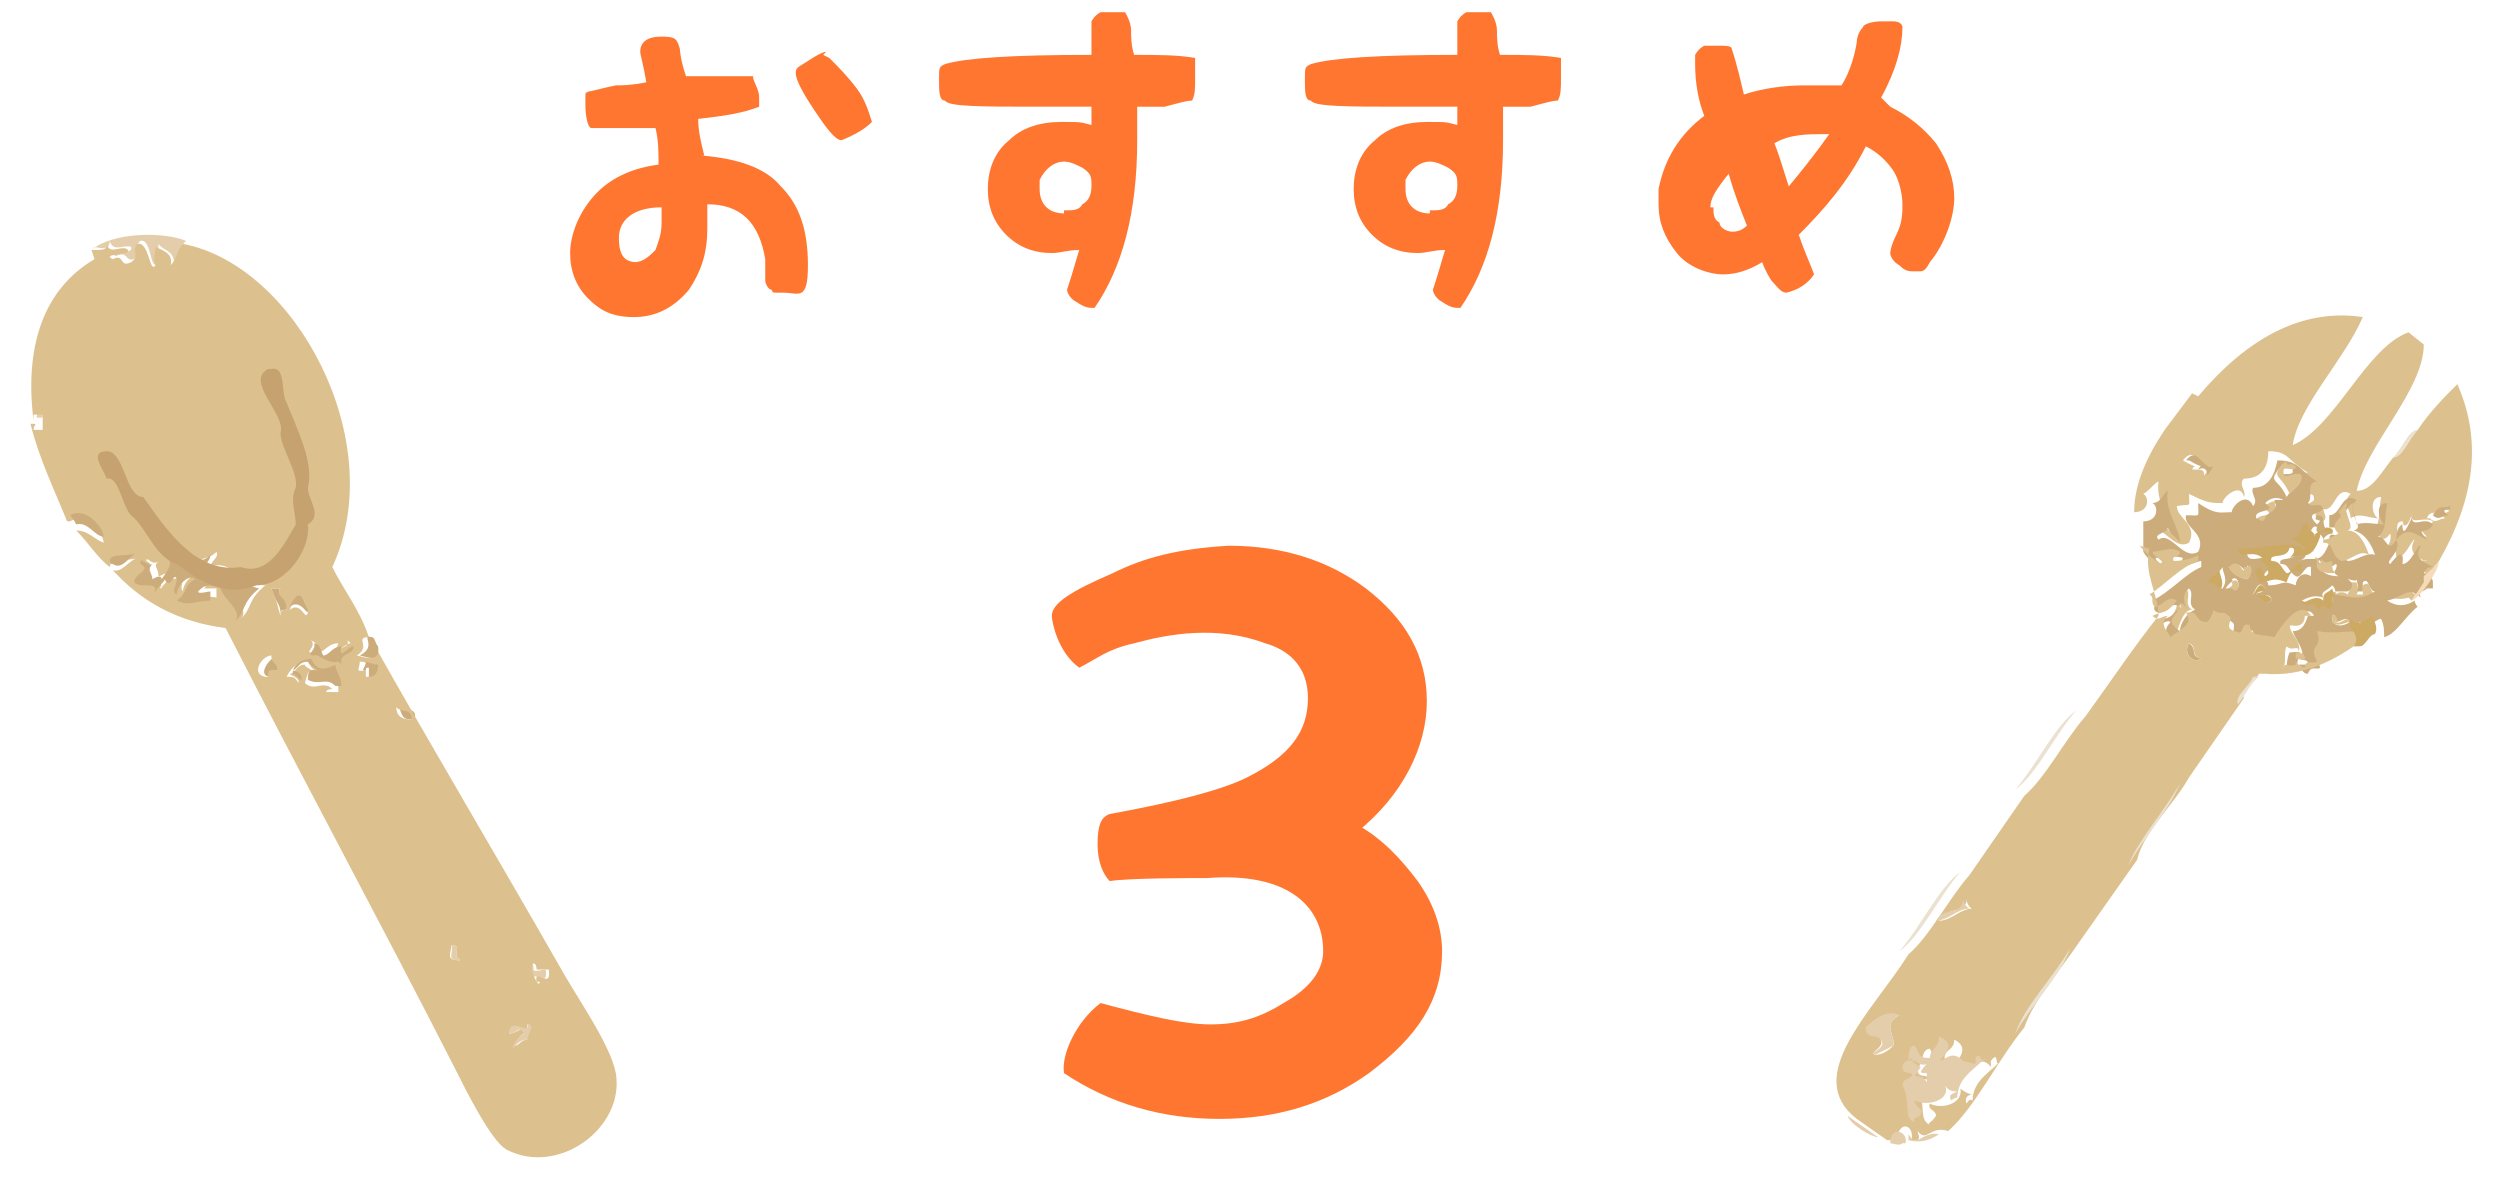 <?xml version="1.0" encoding="UTF-8"?>
<svg id="lay1" xmlns="http://www.w3.org/2000/svg" version="1.1" viewBox="0 0 82 39">
  <defs>
    <style>
      .cls-1 {
        fill: #e4cdaa;
      }

      .cls-1, .cls-2, .cls-3, .cls-4, .cls-5, .cls-6, .cls-7, .cls-8 {
        stroke-width: 0px;
      }

      .cls-1, .cls-2, .cls-4, .cls-5, .cls-6, .cls-7, .cls-8 {
        fill-rule: evenodd;
      }

      .cls-2 {
        fill: #cdac7b;
      }

      .cls-3 {
        fill: #ff7630;
      }

      .cls-4 {
        fill: #f6dbbb;
      }

      .cls-5 {
        fill: #c6a271;
      }

      .cls-6 {
        fill: #dcc18f;
      }

      .cls-7 {
        fill: #ebe1d0;
      }

      .cls-8 {
        fill: #cdaa64;
      }
    </style>
  </defs>
  <g>
    <path class="cls-7" d="M71.3,14.2c0-.3.6-1.1.9-1.2l-.9,1.2Z"/>
    <path class="cls-6" d="M79.5,19.1l-.4.6h0c0,0,0,0-.1-.1-.3.1-.5,0-.9,0,.5,0,.7-.5,1.1-.1,0-.3,0-.1.2-.3h0Z"/>
    <path class="cls-6" d="M74.3,16.6c.2-.2.4-.2.6-.1,0,0-.2.1-.3,0,.2.4-.3.4-.3.6,0,0-.2,0-.3,0,0-.3.7-.1.3-.4Z"/>
    <path class="cls-6" d="M76.6,19.5h0c.1-.1.3-.1.4,0,.1-.2.1-.3,0-.4,0,0,.2,0,.3,0,0,.1.1.2,0,.4,0,0,.1,0,.2,0,0-.1,0-.2,0-.3.3-.2.2.2.4.3-.5.3-.6.3-1.3.1Z"/>
    <path class="cls-6" d="M76.6,20.4c.2.1.3-.2.5,0-.2,0-.4.2-.6,0,0,0,0-.2,0-.2.2-.1.2,0,.1.2Z"/>
    <path class="cls-8" d="M74,19.5c.2,0,.5,0,.5.2-.3.2-.2,0-.6-.2.1-.1.2-.5.4-.2,0,.2-.2,0-.3.2Z"/>
    <path class="cls-8" d="M72.8,18.7c0,.2.2.4,0,.7-.3,0-.2-.1-.5-.2.1-.3.3-.3.5-.5Z"/>
    <path class="cls-6" d="M73.2,19.1c.3-.3.3.5,0,.4h-.2c0-.3.3-.2.2-.4Z"/>
    <path class="cls-6" d="M71.7,19.3c.2.2-.1.5.2.7-.3,0-.4.5-.5.7-.5-.4,0-.5,0-.9.4.4-.2-.2.2-.5Z"/>
    <path class="cls-2" d="M71.8,21.1c.3.2,0,.4.4.5-.3.2-.6-.2-.4-.5Z"/>
    <path class="cls-6" d="M72.1,13c1.6-1.9,3.4-2.9,5.4-2.6-.6,1.4-2.1,2.9-2.3,4.2,1.4-.6,2.4-3.2,3.8-3.7l.5.4c0,1.5-1.9,3.3-2.2,4.8.5,0,.8-.6,1.2-1.1.3,0,.5-.6.8-.9.4-.6.9-1.1,1.3-1.5.8,1.8.6,3.7-.6,5.8l-.4.5c0-.1-.1-.2-.3-.3,0-.1.2-.3.3-.2-.1,0-.7-.2-.4-.7-.1,0-.3.6-.6.6,0-.7-.5,0-.4,0-.2-.1.3-.4.2-.8-.3.4-.3,0-.6-.1.3-.2.2-.5.3-1.1-.4,0-.3.6-.1.7-.3,0-.6-.2-.9,0,0-.3-.3-.5,0-.8-.5-.3-.5.6-.9.5.1.3.1.3,0,.4h0c-.5,0,0-.6-.5-.5-.2.2.4,0,0,.3-.4-.3,0-.3.2-.5,0-.4-.3,0-.5-.2.1-.3-.1-.7.3-.7-.7-.4-.6-.7-1.3-.7,0,.5-.2.9-.8.9-.2.2.1.4,0,.6-.1-.5-.7,0-.7.2-.4,0-.5,0-1.1-.3,0,.5.1.3-.4.4,0,.4.7.6.4,1.2-.5.3-.9-.7-1.3-.4-.2-.3.2-.2.3-.4.2.3.2.2.4.5,0-.5-.5-1-.4-1.7-.1,0-.3.3-.5.4.2.1.2.6-.3.6,0-.9.4-1.8,1-2.7l.9-1.2ZM79.7,17c.2.2.3,0,.5,0-.3-.2.4-.2,0-.3-.2.2-.5,0-.6.3ZM78.8,17.1c-.3,0-.1.4-.2.5.4-.4.7,0,1,0-.4-.4,0-.1.2-.5-.3-.2-.8.2-.7-.3,0,.3-.3.7-.3.2ZM72,15.4c.2,0,.3,0,.3.2l.2-.3c-.4,0-.5-.7-.9-.2.5.3.4.1.3.3Z"/>
    <path class="cls-2" d="M76.4,17.3c0-.2,0-.2,0-.4.4,0,.4-.8.9-.5-.3.3,0,.5,0,.8.3-.1.6,0,.9,0-.2-.2-.3-.7.1-.7-.1.5,0,.9-.3,1.1.3,0,.3.6.6.1.2.4-.4.7-.2.8,0,0,.5-.7.4,0,.3,0,.5-.7.6-.6-.3.5.3.6.4.7-.1,0-.2,0-.3.2.2,0,.3.2.3.3v.2c-.2,0-.2,0-.2,0-.2.2-.3,0-.2.3-.4-.4-.6,0-1.1.1.3.2.6.2.9,0,0,0,0,.1.1.2-.4.3-.7.9-1.1,1,0-.2,0-.4-.1-.6-.2,0-.4.4-.7.1-.2.3.5.4.1.7,0,0,0-.2,0-.2-.5,0-.9.2-1.4,0,.3.6-.2.4,0,1-.1.1-.3-.1-.4.2-.2,0-.2-.2-.3-.3,0,0,.2,0,.3,0,0-.2-.1-.1-.3-.2-.1.1,0,.3,0,.4-.1,0-.3,0-.4.1,0-.2,0-.5.1-.7.2,0,.4-.1.4.2.1-.3-.2-.6-.3-.9.3,0,.4-.2.5-.5h.2c-.3-.6-1.1.8-1.2.9-.3-.1-.8,0-.8-.4-.4-.2-.1.3-.5.2-.3-.1,0-.4-.2-.5-.2-.2-.3,0-.5-.2,0,.1,0,.3-.2.4-.5,0-.2-.5-.7-.3.2.4-.3.6-.5.8-.2-.2-.4-.4-.1-.7-.2-.1-.3.2-.5,0,.4-.2.4,0,.8-.5-.3-.2-.4.2-.7.2-.3-.1,0-.3-.2-.4.6-.3,1.1-.9,1.6-1.1,0,0,0-.1,0-.2-.1,0-.5.2-.8.2-.1-.1.1,0,.2-.3-.3-.1-.6,0-.9,0,0,.1.2.2.3.3,0,.3-.6-.3-.7-.5,0-.3,0-.7,0-1,.5,0,.5-.5.3-.6.3,0,.4-.4.5-.4-.1.7.4,1.2.4,1.7-.2-.3-.3-.2-.4-.5,0,.2-.5.2-.3.4.4-.3.8.7,1.3.4.3-.6-.5-.8-.4-1.2.5,0,.4.1.4-.4.6.4.7.3,1.1.3,0-.2.5-.7.7-.2.2-.2-.1-.4,0-.6.5,0,.7-.4.8-.9.7,0,.7.3,1.3.7-.4,0-.1.5-.3.7.2.2.4-.1.5.2-.2.2-.6.1-.2.5.3-.3-.2,0,0-.3.4,0,0,.4.5.6,0,0-.2,0-.3.2,0-.2-.3-.2-.2-.4-.2-.2-.3.6-.5.4,0,.2.1.1.4.4-.6-.3-1.3,0-2.2,0,0,.5.6,0,.8.3-.4.1.1.2.2.5-.2.2-.1-.2-.3-.2-.3.2,0,.3,0,.5.5,0,.4-.2.9,0,0-.2.2-.5.5-.3,0-.1,0-.2,0-.3-.2-.1-.3.4-.5.3-.3-.2-.2-.4-.5-.4-.1-.3.5,0,.6-.5.3.1.3.3,0,.4.5-.2.7.2,1-.6.5,0,.3.4.6.6.3,0,.6-.3.9-.2-.1-.3-.3-.7-.7-.8.4-.1-.2-.5,0-.9-.1,0-.2.2-.3.3.3.1-.3.3,0,.7-.2,0-.3.2-.5.2,0-.3.2-.1.4-.1,0-.1-.1-.2-.2-.3ZM76.5,20.2c0,0,0,.1,0,.2.2.2.4.1.6,0-.2-.2-.3,0-.5,0,.1-.1,0-.3-.1-.2ZM75.2,15.4c-.2-.2-.3,0-.3-.2-.6.7-.2.4.1,1.1.2-.3.3-.3.4-.6-.2-.3-.6.2-.6-.1.1-.1.3,0,.4-.1ZM74,17c.1,0,.2.2.3,0,0-.2.5-.2.3-.6.1,0,.2,0,.3,0-.2-.1-.4-.1-.6.1.4.3-.2.2-.3.4ZM76.6,19.5c.6.1.8.2,1.3-.1-.2,0-.2-.5-.4-.3,0,0,0,.2,0,.3,0,0-.2,0-.2,0,.1-.1,0-.3,0-.4,0,.1-.2,0-.3,0,.2.1.2.3,0,.4-.1,0-.3,0-.4,0,0,0,0-.1-.1-.2-.2.2-.4.2-.3.4-.3-.1-.5,0-.7.1.2.1.3,0,.4,0,.3.5,0-.2.5.2.2-.2,0-.3.2-.5ZM76.1,18.6c.2-.1-.2-.4,0-.1,0,.3.3.4.6.4,0,0-.2-.1-.1-.2,0,0,.1-.2,0-.2,0,0-.2.2-.3,0,0,0,0-.1,0,0,0,0,0,.2-.1.2ZM73.1,18.6c.2.2.2.3.6.4.2-.1,0-.6,0-.4,0,.4-.2-.3-.5,0ZM74.3,19.3c-.2-.3-.3,0-.4.2.4.1.3.4.6.2,0-.3-.3-.1-.5-.2,0-.1.2,0,.3-.2ZM72.4,19.1c.3,0,.2.2.5.2.2-.3,0-.5,0-.7-.1.2-.3.2-.5.5ZM73,19.3h.2c.3.3.3-.5,0-.3.1.1,0,0-.2.3ZM71.5,19.8c0,.4-.6.5,0,.9,0-.2.2-.6.5-.7-.3-.2,0-.5-.2-.7-.4.3.1.9-.2.5Z"/>
    <path class="cls-2" d="M80.3,16.6c.3.2-.4,0,0,.3-.2,0-.3.2-.5,0,.2-.4.4-.2.6-.3Z"/>
    <path class="cls-2" d="M79.1,16.9c0,.5.4,0,.7.3-.2.4-.6,0-.2.5-.3-.1-.6-.5-1,0,0-.1,0-.4.2-.5,0,.5.2,0,.3-.2Z"/>
    <path class="cls-6" d="M70.2,17.9c0,.1.8.8.7.5-.1-.1-.3-.2-.3-.3.3,0,.6-.2.9,0,0,.2-.3.1-.2.3.3,0,.7-.1.8-.2,0,0,0,.2,0,.2-.6.2-1.1.8-1.6,1.1.2.1,0,.3.2.4.2,0,.4-.4.7-.2-.4.5-.4.3-.8.5.2.2.3,0,.5,0-.3.3,0,.5.1.7.2-.2.8-.4.5-.8.5-.1.2.3.7.3.1-.1.2-.3.2-.4.2.2.3,0,.5.2.2.1-.2.4.2.5.4.2.1-.3.5-.2,0,.4.4.3.8.4,0,0,.8-1.4,1.2-.7h-.2c0,.2-.1.4-.5.3,0,.3.4.5.3.9,0-.3-.2,0-.4-.2-.1.2,0,.5-.1.7,0-.2.2,0,.4-.1,0-.1,0-.2,0-.4.1,0,.3,0,.3.2,0,.1-.2,0-.3,0,0,.1,0,.2.3.3,0-.3.3-.1.4-.2-.3-.6.2-.4,0-1,.5.1,1,0,1.4,0,0,0-.1.2,0,.2h.2c-1,.8-2.1,1.3-3.3,1.2h-.2c-.1.2-.6.6-.5.8l-1.8,2.6c-.5.9-1.5,1.8-1.7,2.7l-1.9,2.7c-.6.9-1.5,1.9-1.8,2.8-.9,1.1-1.6,2.6-2.5,3.4-.6-.2-.7.4-1,0,0,.1.1.2,0,.3,0,0-.2,0-.2,0,.1-.5-.4-.7-.5,0-.1,0-.2,0-.3,0l-1-.7c-1.8-1.4.5-3.5,1.7-5.4.7-.6,1.3-1.8,2-2.6l1.8-2.6c.7-.6,1.3-1.8,2-2.6.8-1.1,1.6-2.3,2.4-3.3,0-.7-.5-1.4-.3-2.2ZM72.2,21.6c-.4-.1-.1-.4-.4-.5-.2.3.1.7.4.5ZM63.6,30.2c.4,0,.7-.4,1.1-.4-.1,0-.2-.2-.2-.3,0,.5-.6.2-.9.7ZM64.1,34.9c.3-.3.4-.6,0-.8,0,.4-.4.3-.3.7-.4,0-.3,0-.5-.4-.2,0-.3.3-.2.5.3,0,.2.3.6.1-.2.2-.2.3,0,.3,0,.1,0,.2,0,.3-.1-.1-.3-.2-.4-.2l.2-.3c-.2,0-.3-.2-.3-.3-.1,0-.2,0-.3.3,0,.3.4.1.3.3-.1,0-.2,0-.3.3.3.5,0,1,.4,1.2-.1-.1,0,0,.2-.3,0-.2-.3-.2-.2-.4.4.2,1.1,0,1-.5.1.1.3.2.4.2,0,0-.3,0-.2.3,0,0,.1-.2.2-.1,0-.7.7-1,.9-1.3-.2.3,0-.4-.3,0,0,0,0,.1,0,.2-.3-.4-.5,0-.8,0ZM61.5,34.6c.2,0,.4-.1.6-.3.1-.3-.4-.7.2-1-.4-.1-.7.1-1.1.4,0,.3.3.1.5.4.1.3-.4.4-.2.5Z"/>
    <path class="cls-8" d="M76.3,17.3h0c0,0,.3,0,.2.2-.2,0-.4-.2-.4.1h0c-.3.9-.6.5-1,.7.2-.2.2-.3,0-.4,0,.5-.7.2-.6.5.3,0,.3.2.5.4.2,0,.3-.4.5-.3,0,0,0,.2,0,.3-.3-.2-.4,0-.5.3-.5-.2-.5,0-.9,0,0-.2-.3-.3,0-.5.2,0,.1.5.3.2,0-.4-.5-.4-.2-.5-.3-.3-.8.1-.8-.3.9,0,1.6-.3,2.2,0-.2-.3-.4-.2-.4-.4.2.2.3-.6.5-.4,0,.2.3.3.2.4,0-.1.2-.2.3-.2Z"/>
    <path class="cls-6" d="M76.2,17.7c.2,0,.3-.1.5-.2-.4-.4.3-.5,0-.7.1-.1.2-.3.3-.3-.2.3.3.8,0,.9.4,0,.6.5.7.8-.3-.2-.6.2-.9.2-.4-.2-.2-.6-.6-.6h0Z"/>
    <path class="cls-6" d="M74.9,15.5c0,.3.4-.1.6.1,0,.3-.2.4-.4.6-.3-.7-.7-.5-.1-1.1,0,.3.1,0,.3.2,0,.2-.3,0-.4.1Z"/>
    <path class="cls-2" d="M71.7,15.1c.4-.5.5.3.9.2l-.2.3c0-.2-.1-.3-.3-.2.1-.2.2,0-.3-.3Z"/>
    <path class="cls-8" d="M76.6,19.4h0c-.2.3,0,.4-.2.6-.4-.4-.2.3-.5-.2-.1,0-.2.1-.4,0,.2-.1.5-.3.7-.1,0-.3.1-.2.3-.4,0,0,0,.1.1.2Z"/>
    <path class="cls-6" d="M76.2,18.4c0,0,.1,0,0,0,.1.1.2,0,.3,0,0,0,0,.2,0,.2,0,0,0,.1.1.2-.3,0-.7,0-.6-.4-.2-.3.2,0,0,.1.1,0,.2-.1.1-.2Z"/>
    <path class="cls-6" d="M73.7,18.6c.2-.2.2.3,0,.4-.4-.1-.5-.2-.6-.4.4-.4.5.4.5,0Z"/>
    <path class="cls-1" d="M62.6,37.5c0-.1,0-.2,0-.3.3.5.4-.1,1,0-.3.2-.6.3-1,.2Z"/>
    <path class="cls-1" d="M64.4,29.5c0,0,0,.2.2.3-.4,0-.7.4-1.1.4.3-.5.8-.1.9-.7Z"/>
    <path class="cls-1" d="M64.8,34.9c0,0,0-.2,0-.2.2-.3.2.4.3,0-.2.3-.9.6-.9,1.3,0,0-.1,0-.2.1-.1-.2,0-.2.2-.3-.1,0-.3,0-.4-.2.2.5-.6.7-1,.5,0,.2.3.3.2.4,0,.2-.3.1-.2.3-.4-.1-.1-.7-.4-1.2,0-.2.2-.2.3-.3.1-.2-.3,0-.3-.3,0-.2.2-.2.3-.3,0,.1.1.2.3.3l-.2.3c.1,0,.3,0,.4.2,0-.1,0-.2,0-.3-.2,0-.3,0,0-.3-.3.1-.3-.2-.6-.1,0-.2,0-.5.2-.5.2.3.1.4.5.4,0-.3.3-.3.3-.7.5.2.3.5,0,.8.2,0,.4-.4.8,0Z"/>
    <path class="cls-1" d="M61.7,34.1c-.2-.2-.5,0-.5-.4.3-.3.7-.6,1.1-.4-.6.3-.1.7-.2,1-.2.1-.4.2-.6.3-.2-.1.4-.2.2-.5Z"/>
    <path class="cls-7" d="M78.5,15c.3-.3.5-.9.8-.9-.3.3-.5.9-.8.9Z"/>
    <path class="cls-4" d="M80,18.4c0,.3-.6,1.2-.9,1.3l.4-.6v-.2c.2-.2.4-.3.5-.5Z"/>
    <path class="cls-8" d="M77.9,20.8c-.2,0-.3.4-.5.4h-.2c.3-.4-.3-.6-.1-.9.3.3.5,0,.7-.1.1.2.2.4.1.6Z"/>
    <path class="cls-7" d="M73.4,23.1c-.1-.3.4-.6.5-.9h.2c-.3.2-.5.7-.7.9Z"/>
    <path class="cls-7" d="M68.1,23.3c-.7.8-1.3,2.1-2,2.6.7-.8,1.3-2.1,2-2.6Z"/>
    <path class="cls-7" d="M71.5,25.7c-.3.8-1.2,1.8-1.7,2.7.3-.8,1.2-1.8,1.7-2.7Z"/>
    <path class="cls-7" d="M62.3,31.2c.7-.8,1.3-2.1,2-2.6-.7.8-1.3,2.1-2,2.6Z"/>
    <path class="cls-7" d="M67.9,31.1c-.3.9-1.3,1.9-1.8,2.8.3-.9,1.3-1.9,1.8-2.8Z"/>
    <path class="cls-1" d="M62.4,37.5h0c-.1.1-.3,0-.4,0,0-.6.6-.4.5,0Z"/>
    <path class="cls-1" d="M60.6,36.6l1,.7c-.2,0-.9-.4-1-.7Z"/>
  </g>
  <g>
    <g>
      <path class="cls-1" d="M1.1,13.6h0c0-.1.1-.2,0-.3.1,0,.2.1.3,0v.4s-.1,0-.2,0c0-.1.1-.2-.1-.2Z"/>
      <path class="cls-2" d="M8.9,19.3h.3c-.2.2.3.2.2.7-.1,0-.2,0-.2.1,0-.3-.2-.4-.3-.8Z"/>
      <path class="cls-2" d="M9,21.5c0,.3.2.2.2.5,0,0-.2,0-.3,0-.1,0,0,.1,0,.2-.5,0-.1-.6.2-.7Z"/>
      <path class="cls-2" d="M13.1,23.2c.2.1.6,0,.5.4-.3,0-.4,0-.5-.4Z"/>
      <path class="cls-1" d="M14.8,31c.4,0,0,.3.3.5-.5,0-.2-.2-.3-.5Z"/>
      <path class="cls-1" d="M17.4,31.6c.1,0,.1.1.1.2,0,.1.3,0,.4,0,.1.7-.5-.1-.4.4,0,.2-.4-.5-.2-.6Z"/>
      <path class="cls-1" d="M3,8.2c.7-.6,2.4-.6,3.1-.3-.2.2-.3.5-.4.7,0-.4-.4-.4-.5-.6,0,.3-.1.5,0,.6-.3.4-.2-.8-.6-.7-.3.3,0,.4-.2.6-.3.1-.2-.3-.6-.1-.4-.2.6,0,.5-.3-.2-.1-.6.2-.7-.2,0,.2-.1.3-.5.2Z"/>
      <path class="cls-6" d="M3,8.2c.4,0,.5,0,.5-.2.1.4.5,0,.7.2.1.2-.9.1-.5.3.4-.2.2.3.6.1.3-.2,0-.3.2-.6.4-.1.4,1,.6.7-.1-.2,0-.4,0-.6.2.1.6.2.5.6.2-.2.2-.5.4-.7,3.7.7,6.8,6.5,4.9,10.6.4.8.9,1.4,1.2,2.3-.5,0,.1.3-.4.6.1,0,.7.3.6-.3,1.8,3.2,4,6.9,6,10.4.6,1.1,1.7,2.6,1.9,3.6.3,1.8-1.9,3.4-3.6,2.5-.5-.3-1.3-1.9-1.7-2.7-2.5-4.9-5-9.5-7.5-14.4-1.6-.2-2.8-.9-3.7-1.9.3.1.5-.3.8-.4-.2.1-.9,0-.9.3-.4-.3-.7-.8-1.1-1.2.4,0,.6.3.9.4,0-.3-.6-1-1.1-.7h-.1c-.4-1-.9-2-1.2-3.2.3,0,.1,0,.1.2h.3c0-.2,0-.3,0-.5-.2,0-.2,0-.3,0,0,.1,0,.2,0,.2-.3-2.4.3-4.3,2-5.3ZM5.8,18h-.3c.4.4.2.6,0,.9,0-.2-.2,0-.3,0,0-.3-.2-.3,0-.5-.2.2-.4-.2-.4,0,.4.2-.3.3-.2.6.2.1.6,0,.7.2,0,0-.1.1,0,.1,0-.1.2-.2.3-.4.2.3.3-.3.4,0,0,.2-.1.4,0,.5,0-.3.4-.7.6-.5-.5.2-.2.4-.6.7.4.1.6-.1,1.1,0,0-.1,0-.2,0-.3-.2,0-.4,0-.4,0,.2-.3.3-.1.7-.2.2.5.8.9.5,1.2.4-.4.2-.6.8-1.1-.6,0-1.2-.9-1.8-.6,0-.2.3-.3.2-.5-.3.3-.5.1-.5.4-.2-.3-.6,0-.6-.5ZM9.2,20.1c0,0,0-.1.2-.1,0-.5-.4-.4-.2-.7h-.3c.2.4.2.6.3.9ZM10.1,20.1c-.1-.5-.3-.8-.6-.1.4-.3.5.4.6.1ZM11.5,21.1c-.2,0-.6.5-.4,0-.3,0-.4.2-.6.3,0-.2-.1-.3-.3-.4.2.2-.2.4,0,.4,0-.1.4.3.8.2-.1-.4.5-.3.4-.6ZM8.8,22.2c0,0,0-.2,0-.2.1,0,.2,0,.3,0,0-.3-.2-.2-.2-.5-.3,0-.7.6-.2.7ZM9.5,22.2c.2,0,.2.1.3.2,0-.2-.2-.2-.3-.3.2,0,.2-.3.5-.3,0,.1.2.1.3.3-.2-.2-.2,0-.3.3.3.3.6-.1.9.2,0,0-.2,0-.2.1h.4c0-.4-.1-.5-.2-.8-.4.2-.6.2-.8-.2-.4,0-.6.3-.7.5ZM12,22c0,0,0-.1,0-.1v.3c.3,0,.2-.2.3-.4-.2,0-.3-.1-.5-.1,0,.2-.1.3,0,.3ZM13.5,23.6c0-.4-.3-.2-.5-.4,0,.3.2.4.5.4ZM15.1,31.5c-.3-.2.1-.5-.3-.5,0,.3-.2.5.3.5ZM17.6,32.2c-.1-.5.5.3.4-.4-.2,0-.4,0-.4,0,0,0,0-.2-.1-.2-.2.1.2.9.2.6ZM17.2,33.9c-.2,0-.4.7-.3.4.1,0,.2-.2.4-.2-.2-.2.2-.5,0-.5,0,.5-.5-.2-.6.3.3,0,.4-.3.5,0Z"/>
      <path class="cls-2" d="M6.4,18.6c0-.3.2-.1.5-.4,0,.2-.2.3-.2.5.6-.3,1.2.5,1.8.6-.6.5-.4.7-.8,1.1.3-.4-.4-.7-.5-1.2-.5,0-.5,0-.7.2,0,.1.3,0,.4,0,0,0,0,.2,0,.3-.5,0-.7.2-1.1,0,.4-.3.2-.5.6-.7-.2-.2-.6.2-.6.5-.2-.1,0-.3,0-.5-.1-.3-.2.4-.4,0,0,.1-.2.2-.3.4-.1,0,0,0,0-.1-.1-.2-.5,0-.7-.2,0-.3.6-.4.2-.6,0-.3.2.1.4,0-.2.2,0,.3,0,.5,0,0,.3-.2.3,0,.2-.3.5-.6,0-.9h.3c0,.4.5.2.6.5Z"/>
      <path class="cls-2" d="M3.6,18.4c0-.3.7-.1.9-.3-.3.2-.5.6-.8.4-.1,0-.1-.1-.1-.2Z"/>
      <path class="cls-2" d="M9.5,19.9c.3-.6.4-.4.6.1,0,.3-.2-.4-.6-.1Z"/>
      <path class="cls-2" d="M11.1,21.7c-.4.1-.7-.3-.8-.2-.3,0,.1-.2,0-.4.2,0,.2.2.3.4.2,0,.3-.3.6-.3-.1.5.2,0,.4,0,0,.3-.5.2-.4.6Z"/>
      <path class="cls-2" d="M10.2,21.6c.2.4.4.4.8.2,0,.2.2.4.2.7h-.4s.1,0,.2,0c-.3-.3-.5,0-.9-.2,0-.2,0-.4.3-.3,0-.1-.2-.1-.3-.3-.3,0-.3.2-.5.3,0,0,.3,0,.3.3-.1,0-.2-.2-.3-.2,0-.3.3-.5.7-.5Z"/>
      <path class="cls-2" d="M11.9,21.7c.2,0,.3.1.5.1,0,.1,0,.4-.3.4v-.3c-.1,0-.1,0-.1.1-.2,0,0-.1,0-.3Z"/>
      <path class="cls-1" d="M16.7,33.9c0-.6.7.1.6-.3.3,0,0,.3,0,.5-.2,0-.3.1-.4.2-.2.3,0-.3.3-.4-.2-.3-.2,0-.5,0Z"/>
      <path class="cls-2" d="M2.5,17.2c0,0-.1-.2-.2-.3.5-.3,1.1.4,1.1.7-.3,0-.5-.5-.9-.4Z"/>
      <path class="cls-2" d="M12.2,20.9c.1,0,.1.2.2.3.1.6-.5.3-.6.3.6-.3,0-.7.4-.6Z"/>
    </g>
    <path class="cls-5" d="M8.8,12.1c-.8.4.6,1.5.4,2.1,0,.5.6,1.3.5,1.8-.2.4,0,.8,0,1.2-.4.7-.9,1.7-1.8,1.4-1.4.2-2.3-1-3.2-2.3-.6,0-.6-1.5-1.2-1.5-.6,0-.1.6,0,.9.4-.1.5.9.8,1.2.5.4.8,1.4,1.5,1.6.8.6,1.6,1.1,2.6.7,1,0,1.8-1.2,1.7-2,.5-.3,0-.8,0-1.2.2-.8-.3-1.8-.7-2.8-.2-.3,0-1.2-.5-1.1Z"/>
  </g>
  <g>
    <path class="cls-3" d="M23,5.1c1.2.1,2.1.4,2.6,1,.6.6.9,1.4.9,2.6s-.3.9-.8.9-.3,0-.4-.1c-.1,0-.2-.2-.2-.3,0-.3,0-.5,0-.7-.2-1.2-.8-1.8-1.9-1.8,0,.3,0,.6,0,.8,0,.8-.2,1.4-.6,2-.5.6-1.1.9-1.8.9s-1.1-.2-1.5-.6c-.4-.4-.6-.9-.6-1.5s.3-1.4.9-2c.5-.5,1.2-.8,2-.9,0-.4,0-.8-.1-1.2-1.3,0-2,0-2.1,0-.1,0-.2-.3-.2-.8s0-.3.1-.4c.1,0,.4-.1.9-.2.2,0,.5,0,1-.1-.1-.6-.2-.9-.2-1,0-.3.2-.5.7-.5s.5.1.6.4c0,0,0,.3.2.9.9,0,1.6,0,2.2,0,0,.2.2.4.2.7s0,.2,0,.3c-.5.2-1.1.3-2,.4,0,.4.1.8.2,1.2ZM20.8,8.6c.3,0,.5-.2.7-.4.1-.3.2-.5.2-.9s0-.4,0-.5c-.9,0-1.4.4-1.4,1s.2.8.6.8ZM27,1.8s0,0,.2.1c.3.3.6.6.9,1,.3.4.4.8.5,1.1-.2.2-.5.4-1,.6-.2,0-.5-.4-.9-1-.4-.6-.6-1-.6-1.2s.1-.2.4-.4c.3-.2.5-.3.6-.3Z"/>
    <path class="cls-3" d="M39.2,2.1c0,0,0,.2,0,.5s0,.5-.1.7c-.2,0-.5.1-.9.2-.2,0-.5,0-.9,0,0,.4,0,.8,0,1.1,0,2.4-.5,4.2-1.4,5.5h0c-.2,0-.3,0-.6-.2-.2-.1-.3-.3-.3-.4.2-.6.3-1,.4-1.3-.4,0-.6.1-.9.1-.6,0-1.1-.2-1.5-.6-.4-.4-.6-.9-.6-1.5s.2-1.2.7-1.6c.4-.4,1-.6,1.7-.6s.6,0,1,.1v-.6c-.6,0-1.1,0-1.7,0-1.9,0-3,0-3.1-.2-.2,0-.2-.3-.2-.7s0-.4.2-.5c.7-.2,2.2-.3,4.8-.3,0-.7,0-1.1,0-1.1,0,0,.1-.2.3-.3.2,0,.3,0,.5,0s.2,0,.3,0c0,0,.2.3.2.6,0,.2,0,.5.1.8.8,0,1.4,0,2,.1ZM34.9,6.9c.3,0,.5,0,.6-.2.2-.1.3-.3.3-.6s0-.4-.3-.6c-.2-.1-.4-.2-.6-.2-.3,0-.6.2-.8.6,0,0,0,.2,0,.3,0,.5.3.8.8.8Z"/>
    <path class="cls-3" d="M51.2,2.1c0,0,0,.2,0,.5s0,.5-.1.7c-.2,0-.5.1-.9.2-.2,0-.5,0-.9,0,0,.4,0,.8,0,1.1,0,2.4-.5,4.2-1.4,5.5h0c-.2,0-.3,0-.6-.2-.2-.1-.3-.3-.3-.4.2-.6.3-1,.4-1.3-.4,0-.6.1-.9.1-.6,0-1.1-.2-1.5-.6-.4-.4-.6-.9-.6-1.5s.2-1.2.7-1.6c.4-.4,1-.6,1.7-.6s.6,0,1,.1v-.6c-.6,0-1.1,0-1.7,0-1.9,0-3,0-3.1-.2-.2,0-.2-.3-.2-.7s0-.4.2-.5c.7-.2,2.2-.3,4.8-.3,0-.7,0-1.1,0-1.1,0,0,.1-.2.3-.3.2,0,.3,0,.5,0s.2,0,.3,0c0,0,.2.3.2.6,0,.2,0,.5.1.8.8,0,1.4,0,2,.1ZM46.9,6.9c.3,0,.5,0,.6-.2.2-.1.3-.3.3-.6s0-.4-.3-.6c-.2-.1-.4-.2-.6-.2-.3,0-.6.2-.8.6,0,0,0,.2,0,.3,0,.5.3.8.8.8Z"/>
    <path class="cls-3" d="M62,3.5c.6.3,1.1.7,1.5,1.2.4.6.6,1.2.6,1.8s-.3,1.5-.8,2.1c-.1.2-.2.3-.3.3,0,0-.1,0-.2,0-.2,0-.3,0-.5-.2-.2-.1-.3-.3-.3-.4,0,0,0-.2.2-.6.2-.4.2-.7.2-1s-.1-.8-.3-1.1c-.2-.3-.5-.6-.9-.8-.6,1.2-1.4,2.1-2.2,2.9.2.6.4,1,.5,1.3-.2.3-.5.5-.9.6-.2,0-.3-.2-.5-.4,0,0-.2-.3-.3-.6-.5.3-.9.4-1.3.4s-1.1-.2-1.5-.7c-.4-.5-.6-1-.6-1.6s0-.2,0-.5c.2-1,.7-1.8,1.5-2.4-.2-.5-.3-1.1-.3-1.7s0-.2,0-.3c0,0,.1-.2.3-.3.2,0,.3,0,.5,0,.2,0,.4,0,.4.1.2.6.3,1.1.4,1.5.6-.2,1.3-.3,2-.3s.8,0,1.2,0c.2-.3.4-.8.5-1.4,0-.2.1-.4.2-.5,0-.1.3-.2.6-.2s.3,0,.4,0c.2,0,.3.1.3.2,0,.6-.2,1.4-.7,2.3ZM56.2,6.8c0,.2,0,.4.2.5,0,.2.3.3.4.3s.3,0,.5-.2c-.2-.5-.4-1-.6-1.7-.4.5-.6.8-.6,1.1ZM58.6,6.2c.5-.6.9-1.1,1.4-1.8h-.2c-.5,0-1.1,0-1.6.3.2.5.3.9.5,1.5Z"/>
  </g>
  <path class="cls-3" d="M44.6,27.1c.7.4,1.3,1,1.9,1.8.5.7.8,1.5.8,2.3,0,1.6-.8,2.8-2.4,4-1.4,1-3,1.5-4.9,1.5s-3.6-.5-5.1-1.5c-.1-.6.4-1.7,1.2-2.3,1.5.4,2.7.7,3.6.7s1.6-.2,2.4-.7c.9-.5,1.3-1.1,1.3-1.7,0-1.5-1.2-2.6-3.8-2.4-.6,0-2.6,0-3.2.1-.2-.2-.4-.6-.4-1.2s.1-.9.4-1c2.2-.4,3.7-.8,4.5-1.2,1.4-.7,2-1.5,2-2.6s-.7-1.6-1.4-1.8c-1.6-.6-3.2-.3-4.3,0-.9.2-1.2.5-1.8.8-.7-.5-.9-1.5-.9-1.7,0-.4.6-.8,2-1.4,1-.5,2.1-.8,3.8-.9,1.8,0,3.3.5,4.5,1.4,1.3,1,2,2.2,2,3.7s-.8,3.1-2.3,4.3Z"/>
</svg>